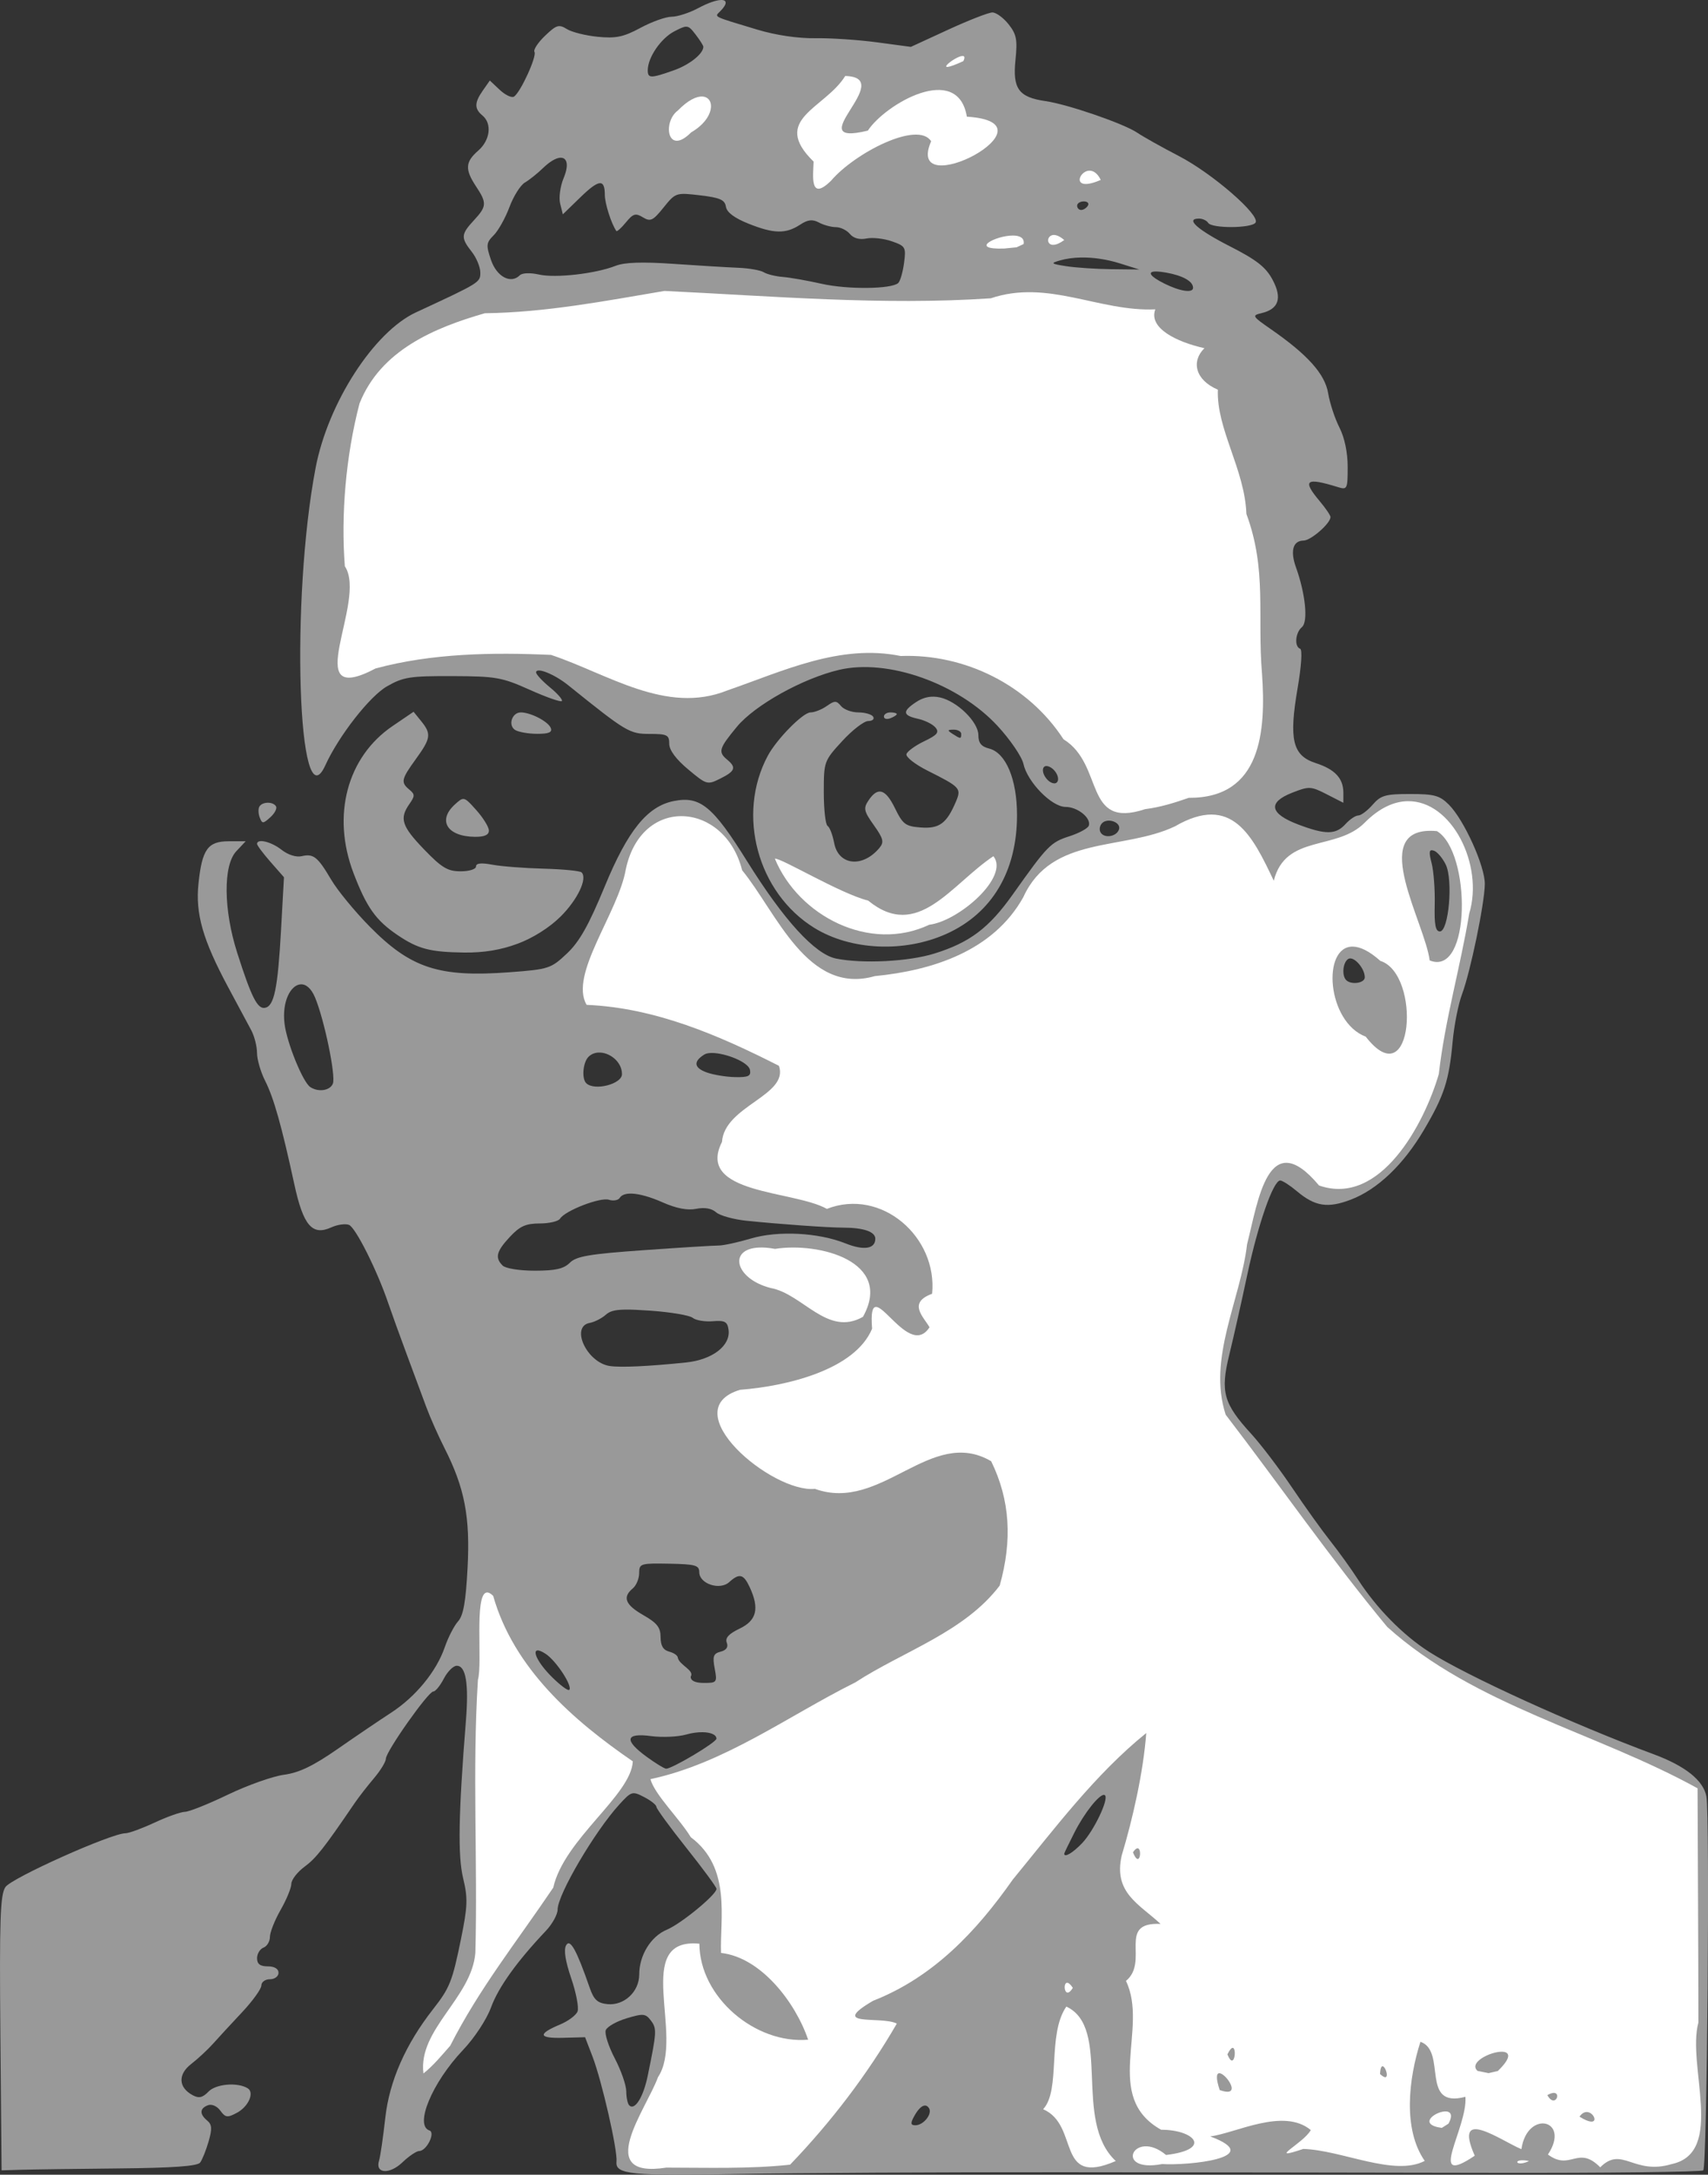 <?xml version="1.0" encoding="UTF-8"?>
<svg
   xmlns:dc="http://purl.org/dc/elements/1.1/"
   xmlns:cc="http://creativecommons.org/ns#"
   xmlns:rdf="http://www.w3.org/1999/02/22-rdf-syntax-ns#"
   xmlns:svg="http://www.w3.org/2000/svg"
   xmlns="http://www.w3.org/2000/svg"
   version="1.1"
   viewBox="0 0 140.336 178.653"
   height="178.653mm"
   width="140.336mm">
  <rect x="0" y="0" width="140.336" height="178.653" fill="#333333" stroke="none"/>
  <path
     d="M 59.237,5.0631629e-4 C 58.847,0.012 58.186,0.23 57.364,0.67 c -0.724,0.388 -1.706,0.705 -2.181,0.705 -0.476,0 -1.627,0.411 -2.559,0.913 -1.394,0.751 -2.015,0.881 -3.503,0.735 C 48.126,2.927 46.981,2.64 46.575,2.387 45.923,1.979 45.717,2.042 44.781,2.94 44.199,3.497 43.809,4.092 43.913,4.262 44.131,4.614 42.758,7.611 42.23,7.937 42.039,8.056 41.514,7.807 41.064,7.384 L 40.246,6.616 39.679,7.426 c -0.706,1.008 -0.715,1.502 -0.038,2.064 0.801,0.665 0.635,2.03 -0.352,2.888 -1.063,0.925 -1.101,1.538 -0.177,2.933 0.904,1.365 0.886,1.643 -0.176,2.789 -1.066,1.15 -1.085,1.428 -0.176,2.583 0.388,0.493 0.705,1.261 0.705,1.706 0,0.818 -0.015,0.827 -5.288,3.272 -3.453,1.601 -7.222,7.436 -8.242,12.757 -2.068,10.793 -1.464,29.412 0.793,24.458 1.104,-2.423 3.644,-5.676 5.069,-6.493 1.339,-0.767 1.898,-0.854 5.375,-0.841 3.574,0.013 4.075,0.102 6.345,1.121 1.356,0.609 2.546,1.027 2.644,0.929 0.098,-0.098 -0.338,-0.603 -0.969,-1.121 -0.631,-0.519 -1.146,-1.073 -1.144,-1.231 0.005,-0.463 1.5,0.135 2.649,1.06 4.762,3.832 5.028,3.991 6.679,3.991 1.444,0 1.611,0.084 1.611,0.807 0,0.522 0.549,1.266 1.554,2.106 1.523,1.273 1.576,1.288 2.646,0.754 1.223,-0.61 1.332,-0.912 0.562,-1.551 -0.763,-0.633 -0.679,-0.919 0.794,-2.699 1.478,-1.786 5.403,-3.973 8.398,-4.679 3.994,-0.942 9.78,1.104 13.02,4.603 1.04,1.124 1.998,2.528 2.128,3.12 0.328,1.494 2.325,3.535 3.458,3.535 0.991,0 2.119,0.908 1.915,1.54 -0.071,0.22 -0.793,0.614 -1.605,0.875 -1.533,0.493 -1.799,0.766 -4.63,4.759 -1.973,2.783 -3.543,3.967 -6.466,4.877 -2.108,0.656 -5.87,0.848 -8.056,0.411 -1.738,-0.348 -4.296,-3.144 -7.324,-8.005 -2.815,-4.52 -3.853,-5.372 -6.025,-4.937 -2.168,0.434 -3.771,2.415 -5.665,7.006 -1.324,3.208 -2.078,4.545 -3.111,5.52 -1.314,1.238 -1.488,1.295 -4.724,1.538 -5.783,0.434 -8.106,-0.327 -11.487,-3.76 -1.219,-1.238 -2.636,-2.962 -3.149,-3.832 -1.121,-1.9 -1.461,-2.172 -2.442,-1.942 -0.441,0.103 -1.119,-0.113 -1.643,-0.526 C 22.286,69.142 21.12,68.862 21.12,69.327 c 0,0.12 0.498,0.785 1.106,1.478 l 1.106,1.26 -0.238,4.28 c -0.27,4.868 -0.564,6.303 -1.319,6.448 -0.619,0.119 -1.118,-0.867 -2.281,-4.507 -1.136,-3.558 -1.17,-7.197 -0.076,-8.36 l 0.767,-0.816 h -1.388 c -1.725,0 -2.195,0.658 -2.49,3.482 -0.259,2.474 0.358,4.623 2.443,8.512 0.78,1.455 1.631,3.043 1.892,3.528 0.261,0.485 0.475,1.325 0.476,1.866 0.001,0.541 0.301,1.573 0.667,2.293 0.705,1.388 1.353,3.684 2.398,8.498 0.738,3.401 1.472,4.253 3.045,3.537 0.497,-0.226 1.146,-0.318 1.444,-0.204 0.54,0.207 2.31,3.731 3.221,6.411 0.264,0.776 0.952,2.681 1.529,4.233 0.577,1.552 1.303,3.509 1.613,4.348 0.31,0.839 0.979,2.346 1.488,3.349 1.654,3.264 2.113,5.64 1.895,9.822 -0.146,2.802 -0.345,3.925 -0.782,4.41 -0.322,0.357 -0.814,1.313 -1.092,2.123 -0.682,1.984 -2.392,4.071 -4.41,5.381 -0.916,0.594 -2.891,1.933 -4.39,2.976 -2.008,1.396 -3.17,1.955 -4.41,2.121 -0.926,0.124 -3,0.86 -4.609,1.634 -1.609,0.774 -3.197,1.409 -3.528,1.411 -0.331,0.002 -1.451,0.398 -2.489,0.882 -1.038,0.483 -2.115,0.878 -2.395,0.878 -1.171,0 -9.385,3.682 -9.872,4.425 -0.423,0.645 -0.492,2.694 -0.41,12.023 l 0.1,11.245 1.587,-0.048 c 0.873,-0.026 4.472,-0.075 7.999,-0.109 4.49,-0.043 6.507,-0.187 6.727,-0.482 0.173,-0.231 0.486,-1.01 0.695,-1.731 0.302,-1.042 0.279,-1.394 -0.113,-1.719 -0.644,-0.534 -0.624,-0.999 0.054,-1.259 0.315,-0.121 0.748,0.066 1.023,0.442 0.421,0.576 0.58,0.596 1.364,0.177 0.949,-0.508 1.458,-1.66 0.888,-2.012 -0.83,-0.513 -2.61,-0.365 -3.22,0.268 -0.485,0.503 -0.79,0.574 -1.299,0.302 -1.183,-0.633 -1.235,-1.71 -0.124,-2.569 0.549,-0.425 1.355,-1.172 1.791,-1.661 0.435,-0.489 1.507,-1.65 2.381,-2.581 0.874,-0.931 1.59,-1.923 1.59,-2.205 0,-0.282 0.317,-0.513 0.705,-0.513 0.392,0 0.706,-0.235 0.706,-0.529 0,-0.329 -0.333,-0.529 -0.882,-0.529 -0.63,2e-5 -0.882,-0.191 -0.882,-0.668 0,-0.367 0.238,-0.759 0.529,-0.871 0.291,-0.112 0.529,-0.509 0.529,-0.884 0,-0.374 0.395,-1.372 0.878,-2.216 0.483,-0.844 0.879,-1.808 0.882,-2.142 0.003,-0.334 0.49,-0.965 1.082,-1.403 0.95,-0.703 1.586,-1.509 4.115,-5.222 0.33,-0.485 1.043,-1.403 1.584,-2.041 0.541,-0.637 0.984,-1.361 0.984,-1.608 0,-0.588 3.481,-5.524 3.896,-5.524 0.176,0 0.566,-0.476 0.867,-1.058 0.301,-0.582 0.779,-1.058 1.061,-1.058 0.753,0 0.997,1.465 0.753,4.524 -0.611,7.659 -0.672,11.081 -0.228,12.929 0.396,1.649 0.372,2.309 -0.18,5.012 -0.71,3.476 -0.916,3.994 -2.297,5.758 -2.261,2.89 -3.586,5.905 -3.92,8.923 -0.176,1.592 -0.407,3.173 -0.513,3.514 -0.333,1.07 0.86,1.152 1.925,0.132 0.533,-0.51 1.153,-0.928 1.378,-0.928 0.604,0 1.356,-1.516 0.838,-1.688 -1.245,-0.415 0.222,-3.933 2.752,-6.602 0.961,-1.013 1.947,-2.515 2.318,-3.528 0.598,-1.635 2.128,-3.767 4.493,-6.263 0.534,-0.563 0.97,-1.353 0.97,-1.756 0,-1.228 3.045,-6.412 5.071,-8.632 0.99,-1.085 1.069,-1.109 2.037,-0.608 0.554,0.286 1.006,0.646 1.006,0.799 0,0.153 1.111,1.675 2.47,3.382 1.358,1.707 2.47,3.218 2.47,3.358 0,0.476 -2.904,2.865 -4.078,3.355 -1.315,0.55 -2.272,2.103 -2.272,3.687 0,1.41 -1.243,2.567 -2.609,2.429 -0.82,-0.083 -1.117,-0.355 -1.458,-1.339 -1.086,-3.126 -1.611,-4.074 -1.938,-3.495 -0.21,0.371 -0.067,1.292 0.419,2.717 0.405,1.186 0.639,2.408 0.52,2.718 -0.119,0.309 -0.763,0.791 -1.431,1.071 -1.866,0.78 -1.793,1.149 0.22,1.096 l 1.829,-0.049 0.61,1.587 c 0.765,1.99 2.071,7.705 1.972,8.631 -0.112,1.058 1.151,1.184 10.156,1.015 4.463,-0.084 16.369,-0.146 26.458,-0.139 10.089,0.007 26.016,0.028 35.393,0.047 9.377,0.019 17.156,-0.072 17.286,-0.203 0.313,-0.312 0.553,-29.138 0.256,-30.72 -0.246,-1.313 -1.727,-2.498 -4.33,-3.464 -6.653,-2.47 -15.383,-6.45 -18.446,-8.409 -2.155,-1.379 -4.346,-3.607 -5.856,-5.957 -0.547,-0.851 -1.561,-2.261 -2.254,-3.134 -0.693,-0.873 -2.115,-2.857 -3.16,-4.41 -1.045,-1.552 -2.553,-3.537 -3.352,-4.41 -2.278,-2.491 -2.548,-3.457 -1.808,-6.477 0.339,-1.385 1.006,-4.345 1.481,-6.576 0.892,-4.189 2.139,-7.761 2.708,-7.761 0.179,0 0.796,0.397 1.373,0.882 1.488,1.252 2.534,1.416 4.428,0.692 2.195,-0.838 4.322,-2.867 6.014,-5.737 1.661,-2.818 2.06,-4.047 2.353,-7.248 0.121,-1.328 0.467,-3.074 0.768,-3.88 0.698,-1.868 1.852,-7.437 1.876,-9.051 0.022,-1.463 -1.703,-5.283 -2.949,-6.528 -0.759,-0.759 -1.198,-0.88 -3.192,-0.88 -2.026,0 -2.406,0.109 -3.078,0.882 -0.422,0.485 -0.952,0.882 -1.178,0.882 -0.226,0 -0.698,0.318 -1.05,0.706 -0.796,0.879 -1.635,0.887 -3.88,0.037 -2.355,-0.891 -2.534,-1.814 -0.506,-2.61 1.394,-0.547 1.536,-0.541 2.839,0.124 l 1.371,0.7 V 65.127 c 0,-1.189 -0.689,-1.927 -2.28,-2.443 -1.894,-0.614 -2.207,-1.92 -1.478,-6.163 0.313,-1.823 0.398,-3.158 0.206,-3.227 -0.491,-0.176 -0.394,-1.328 0.149,-1.779 0.52,-0.431 0.291,-2.729 -0.488,-4.899 -0.488,-1.361 -0.254,-2.198 0.618,-2.207 0.604,-0.006 2.216,-1.412 2.216,-1.933 0,-0.139 -0.397,-0.724 -0.882,-1.3 -1.466,-1.743 -1.157,-1.981 1.5,-1.158 0.756,0.234 0.794,0.154 0.794,-1.661 0,-1.185 -0.257,-2.41 -0.678,-3.236 -0.373,-0.731 -0.789,-1.995 -0.925,-2.809 -0.266,-1.593 -1.683,-3.175 -4.741,-5.293 -1.498,-1.038 -1.537,-1.106 -0.739,-1.294 1.421,-0.336 1.718,-1.232 0.91,-2.745 -0.554,-1.037 -1.304,-1.624 -3.503,-2.745 -2.675,-1.363 -3.697,-2.278 -2.544,-2.278 0.296,0 0.636,0.158 0.756,0.352 0.293,0.474 3.601,0.452 3.896,-0.025 0.384,-0.621 -3.538,-4.025 -6.281,-5.454 C 95.471,12.098 93.925,11.231 93.44,10.902 92.342,10.157 87.731,8.57 85.9,8.306 83.706,7.99 83.192,7.29 83.433,4.946 83.607,3.255 83.524,2.821 82.868,1.993 82.445,1.46 81.848,1.023 81.54,1.023 c -0.308,0 -1.941,0.637 -3.63,1.414 L 74.84,3.851 72.057,3.477 C 70.527,3.271 68.242,3.119 66.981,3.139 65.567,3.162 63.741,2.891 62.219,2.433 58.506,1.316 58.694,1.408 59.161,0.941 59.792,0.311 59.738,-0.015 59.237,5.0631629e-4 Z M 56.361,2.192 c 0.274,-0.01 0.444,0.191 0.792,0.644 0.352,0.458 0.639,0.912 0.637,1.009 -0.011,0.582 -1.142,1.479 -2.444,1.938 -1.885,0.665 -2.123,0.664 -2.123,-0.015 0,-1.044 1.077,-2.62 2.18,-3.191 0.47,-0.243 0.745,-0.378 0.958,-0.386 z M 46.106,12.958 c 0.497,0.023 0.643,0.621 0.202,1.678 -0.278,0.665 -0.405,1.605 -0.284,2.09 l 0.221,0.882 1.437,-1.395 c 1.538,-1.493 2.013,-1.539 2.013,-0.194 0,0.693 0.535,2.368 0.945,2.956 0.053,0.076 0.407,-0.242 0.788,-0.706 0.591,-0.722 0.794,-0.782 1.396,-0.415 0.619,0.377 0.825,0.279 1.699,-0.808 0.982,-1.221 1.02,-1.234 3.004,-0.999 1.631,0.193 2.03,0.368 2.117,0.934 0.071,0.464 0.695,0.932 1.871,1.401 2.068,0.826 3.05,0.845 4.217,0.081 0.649,-0.425 1.019,-0.468 1.557,-0.18 0.388,0.208 1.015,0.378 1.392,0.378 0.377,0 0.894,0.251 1.148,0.558 0.295,0.356 0.789,0.491 1.366,0.374 0.497,-0.101 1.436,0.004 2.086,0.232 1.119,0.393 1.172,0.487 0.998,1.785 -0.101,0.754 -0.316,1.492 -0.476,1.64 -0.548,0.507 -4.168,0.544 -6.29,0.065 -1.164,-0.263 -2.602,-0.516 -3.196,-0.563 -0.594,-0.047 -1.299,-0.221 -1.566,-0.387 -0.268,-0.165 -1.211,-0.33 -2.095,-0.366 -0.885,-0.036 -3.276,-0.181 -5.313,-0.321 -2.572,-0.178 -4.028,-0.129 -4.763,0.16 -1.653,0.65 -4.934,1.024 -6.295,0.717 -0.723,-0.163 -1.377,-0.138 -1.575,0.06 -0.737,0.737 -1.894,0.126 -2.365,-1.251 -0.42,-1.227 -0.399,-1.418 0.221,-2.039 0.376,-0.376 0.958,-1.417 1.292,-2.313 0.334,-0.896 0.906,-1.804 1.272,-2.018 0.365,-0.214 1.033,-0.747 1.484,-1.184 0.559,-0.542 1.044,-0.815 1.391,-0.85 0.036,-0.004 0.071,-0.005 0.104,-0.003 z m 42.945,3.587 c 0.302,0 0.452,0.159 0.332,0.353 -0.12,0.194 -0.367,0.352 -0.55,0.352 -0.183,0 -0.332,-0.158 -0.332,-0.352 0,-0.194 0.247,-0.353 0.55,-0.353 z m -0.258,4.611 c 1.023,-0.021 2.147,0.143 3.236,0.486 l 1.587,0.5 -2.293,-0.026 c -1.261,-0.015 -2.928,-0.125 -3.704,-0.246 -1.279,-0.199 -1.329,-0.244 -0.529,-0.474 0.512,-0.148 1.089,-0.227 1.703,-0.24 z m 6.28,1.148 c 0.195,0.007 0.445,0.037 0.749,0.092 1.376,0.248 2.205,0.717 2.205,1.248 0,0.455 -1.075,0.294 -2.374,-0.356 -1.148,-0.574 -1.391,-0.953 -0.757,-0.984 0.053,-0.003 0.112,-0.003 0.177,-5.29e-4 z M 76.719,57.232 c -0.498,-0.011 -0.972,0.133 -1.425,0.429 -1.174,0.769 -1.142,1.109 0.129,1.388 0.569,0.125 1.217,0.447 1.44,0.717 0.327,0.394 0.147,0.614 -0.92,1.124 -0.73,0.349 -1.389,0.825 -1.464,1.057 -0.075,0.233 0.707,0.847 1.738,1.365 2.707,1.359 2.789,1.45 2.317,2.561 -0.756,1.776 -1.36,2.219 -2.871,2.106 -1.266,-0.095 -1.481,-0.255 -2.135,-1.595 -0.777,-1.592 -1.411,-1.77 -2.178,-0.613 -0.42,0.634 -0.367,0.873 0.449,2.02 0.782,1.099 0.854,1.387 0.464,1.858 -1.385,1.669 -3.378,1.454 -3.726,-0.403 -0.124,-0.661 -0.366,-1.29 -0.538,-1.396 -0.172,-0.106 -0.313,-1.347 -0.313,-2.757 0,-2.529 0.021,-2.587 1.514,-4.213 0.832,-0.907 1.795,-1.648 2.138,-1.648 0.343,0 0.526,-0.159 0.406,-0.353 -0.12,-0.194 -0.665,-0.353 -1.212,-0.353 -0.547,0 -1.19,-0.235 -1.428,-0.522 -0.383,-0.462 -0.521,-0.462 -1.18,0 -0.41,0.287 -1.01,0.522 -1.332,0.522 -0.617,0 -2.777,2.195 -3.512,3.569 -2.578,4.817 -0.838,11.25 3.821,14.129 3.001,1.855 7.4,2.054 10.864,0.492 3.744,-1.688 5.797,-5.141 5.797,-9.75 0,-2.948 -0.914,-5.126 -2.297,-5.474 -0.641,-0.161 -0.878,-0.457 -0.878,-1.099 0,-1.08 -1.741,-2.787 -3.162,-3.099 -0.171,-0.038 -0.34,-0.059 -0.506,-0.062 z m -42.738,1.239 -1.727,1.174 c -3.737,2.54 -5.014,7.347 -3.209,12.077 1.071,2.807 1.829,3.878 3.597,5.079 1.697,1.153 2.685,1.414 5.486,1.45 1.616,0.021 3.016,-0.21 4.41,-0.728 1.25,-0.464 2.614,-1.326 3.517,-2.222 1.401,-1.391 2.231,-3.133 1.731,-3.633 -0.127,-0.127 -1.535,-0.265 -3.129,-0.307 -1.594,-0.043 -3.494,-0.19 -4.222,-0.329 -0.897,-0.17 -1.323,-0.123 -1.323,0.148 0,0.223 -0.56,0.399 -1.267,0.399 -1.061,0 -1.547,-0.291 -2.998,-1.797 -1.841,-1.91 -2.045,-2.539 -1.21,-3.732 0.462,-0.659 0.462,-0.797 0,-1.18 -0.725,-0.601 -0.671,-0.855 0.536,-2.52 1.23,-1.697 1.281,-2.061 0.434,-3.107 z m 8.807,0.054 c -0.724,0 -1.066,1.06 -0.465,1.441 0.271,0.171 1.083,0.314 1.804,0.317 0.965,0.004 1.263,-0.122 1.127,-0.476 -0.204,-0.532 -1.648,-1.283 -2.467,-1.283 z m 30.367,0 c -0.291,0 -0.529,0.154 -0.529,0.342 0,0.188 0.238,0.25 0.529,0.138 0.291,-0.112 0.529,-0.265 0.529,-0.342 0,-0.076 -0.238,-0.139 -0.529,-0.139 z m 5.203,1.416 c 0.34,-0.003 0.618,0.154 0.618,0.348 0,0.43 -0.04,0.43 -0.706,0 -0.452,-0.292 -0.439,-0.343 0.088,-0.348 z m 7.621,2.989 c 0.058,1.1e-5 0.125,0.013 0.201,0.042 0.603,0.232 0.991,1.104 0.598,1.347 -0.155,0.096 -0.465,-0.011 -0.69,-0.236 -0.503,-0.503 -0.517,-1.154 -0.108,-1.154 z M 38.073,65.635 c -0.19,-0.005 -0.374,0.157 -0.693,0.446 -1.457,1.319 -0.641,2.643 1.643,2.664 0.783,0.007 1.146,-0.155 1.146,-0.513 0,-0.288 -0.462,-1.04 -1.026,-1.671 -0.571,-0.639 -0.826,-0.92 -1.071,-0.926 z M 21.998,65.944 c -0.278,0.003 -0.556,0.107 -0.682,0.311 -0.109,0.177 -0.099,0.581 0.023,0.898 0.204,0.531 0.273,0.529 0.875,-0.016 0.36,-0.325 0.568,-0.729 0.465,-0.897 -0.124,-0.201 -0.402,-0.299 -0.68,-0.296 z m 69.126,1.47 c 0.468,0.007 0.949,0.327 0.816,0.726 -0.196,0.59 -1.195,0.758 -1.506,0.253 -0.137,-0.222 -0.083,-0.569 0.12,-0.772 0.148,-0.148 0.358,-0.21 0.571,-0.207 z m 26.559,2.436 c 0.038,0.005 0.083,0.016 0.132,0.033 0.272,0.089 0.71,0.603 0.973,1.143 0.617,1.266 0.245,5.493 -0.483,5.493 -0.357,0 -0.464,-0.558 -0.423,-2.205 0.03,-1.213 -0.084,-2.742 -0.253,-3.399 -0.216,-0.839 -0.215,-1.099 0.055,-1.065 z m -6.721,8.884 c 0.469,0.025 1.174,0.893 1.174,1.555 0,0.477 -1.113,0.642 -1.529,0.226 -0.378,-0.378 -0.271,-1.465 0.171,-1.738 0.055,-0.034 0.117,-0.048 0.184,-0.044 z m -86.265,2.129 c 0.422,-0.028 0.861,0.296 1.19,1.083 0.76,1.819 1.713,6.419 1.465,7.068 -0.223,0.582 -1.191,0.731 -1.861,0.287 -0.609,-0.404 -1.921,-3.632 -2.112,-5.197 -0.225,-1.849 0.514,-3.187 1.319,-3.241 z m 24.466,5.605 c 0.901,-0.048 1.941,0.745 1.941,1.769 0,0.827 -2.28,1.404 -2.94,0.745 -0.383,-0.383 -0.268,-1.707 0.188,-2.164 0.225,-0.225 0.51,-0.334 0.81,-0.35 z m 9.318,0.034 c 1.121,-0.003 3.019,0.747 3.141,1.393 0.096,0.504 -0.13,0.612 -1.232,0.589 -0.742,-0.015 -1.793,-0.19 -2.336,-0.388 -1.035,-0.378 -1.104,-0.888 -0.194,-1.462 0.145,-0.091 0.362,-0.132 0.621,-0.132 z m -6.565,11.554 c 0.635,0.024 1.512,0.268 2.538,0.722 1.116,0.494 2.033,0.67 2.748,0.527 0.691,-0.138 1.272,-0.037 1.632,0.283 0.308,0.273 1.433,0.587 2.5,0.697 2.716,0.28 6.681,0.563 7.938,0.565 1.684,0.003 2.646,0.334 2.646,0.91 0,0.84 -0.939,0.988 -2.446,0.385 -2.232,-0.893 -5.549,-1.063 -7.784,-0.399 -1.067,0.317 -2.258,0.575 -2.646,0.573 -0.388,-0.001 -3.151,0.17 -6.139,0.381 -4.479,0.317 -5.548,0.499 -6.085,1.036 -0.496,0.496 -1.183,0.652 -2.874,0.652 -1.258,0 -2.406,-0.184 -2.646,-0.423 -0.648,-0.648 -0.516,-1.167 0.6,-2.362 0.818,-0.876 1.31,-1.096 2.449,-1.096 0.784,0 1.534,-0.177 1.668,-0.393 0.406,-0.657 3.302,-1.779 4.012,-1.554 0.366,0.116 0.769,0.046 0.893,-0.156 0.156,-0.252 0.503,-0.367 0.996,-0.348 z m -0.59,9.527 c 0.508,-0.009 1.182,0.023 2.103,0.088 1.669,0.118 3.238,0.383 3.487,0.589 0.248,0.206 0.987,0.332 1.641,0.279 0.997,-0.08 1.208,0.032 1.302,0.691 0.187,1.315 -1.317,2.473 -3.504,2.699 -3.101,0.32 -5.373,0.424 -6.264,0.287 -1.886,-0.289 -3.25,-3.246 -1.633,-3.54 0.388,-0.07 0.982,-0.373 1.32,-0.673 0.311,-0.276 0.7,-0.404 1.547,-0.419 z m 2.874,20.863 c 0.229,0.001 0.489,0.006 0.784,0.011 2.148,0.04 2.47,0.13 2.47,0.696 0,0.956 1.686,1.518 2.458,0.82 0.837,-0.758 1.181,-0.673 1.687,0.416 0.813,1.75 0.574,2.732 -0.827,3.4 -0.893,0.426 -1.206,0.768 -1.057,1.156 0.14,0.364 -0.031,0.615 -0.503,0.738 -0.601,0.157 -0.679,0.376 -0.491,1.378 0.215,1.146 0.182,1.192 -0.874,1.192 -0.723,0 -1.098,-0.174 -1.098,-0.511 0.345,-0.527 -0.934,-0.947 -1.058,-1.564 0,-0.171 -0.318,-0.395 -0.706,-0.496 -0.496,-0.13 -0.706,-0.483 -0.708,-1.188 -0.002,-0.799 -0.289,-1.166 -1.411,-1.807 -1.493,-0.853 -1.743,-1.477 -0.879,-2.194 0.291,-0.242 0.529,-0.808 0.529,-1.26 0,-0.687 0.081,-0.799 1.685,-0.787 z m -10.053,7.137 c 0.134,-0.018 0.363,0.068 0.695,0.287 0.863,0.57 2.226,2.657 1.93,2.953 -0.101,0.101 -0.755,-0.388 -1.454,-1.087 -1.113,-1.113 -1.572,-2.1 -1.171,-2.154 z m 13.574,6.717 c 0.665,0.008 1.144,0.199 1.144,0.531 0,0.306 -3.664,2.489 -4.14,2.466 -0.148,-0.007 -0.861,-0.444 -1.584,-0.97 -1.888,-1.375 -1.764,-1.988 0.344,-1.708 0.922,0.122 2.228,0.064 2.902,-0.129 0.469,-0.135 0.935,-0.195 1.334,-0.19 z m 33.002,5.152 c 0.027,0.004 0.05,0.016 0.069,0.035 0.32,0.32 -0.909,2.896 -1.864,3.909 -0.764,0.81 -1.493,1.242 -1.487,0.882 7.94e-4,-0.049 0.375,-0.825 0.832,-1.725 0.834,-1.644 2.052,-3.166 2.45,-3.101 z m -37.886,18.075 c 0.274,0.027 0.431,0.179 0.652,0.474 0.487,0.652 0.471,0.921 -0.27,4.524 -0.362,1.761 -1.064,2.883 -1.52,2.427 -0.134,-0.134 -0.243,-0.651 -0.243,-1.149 0,-0.498 -0.424,-1.716 -0.942,-2.705 -0.518,-0.99 -0.852,-2.033 -0.743,-2.32 0.11,-0.286 0.882,-0.725 1.716,-0.975 0.686,-0.206 1.076,-0.304 1.35,-0.277 z m 23.176,7.441 c 0.122,0.004 0.23,0.077 0.319,0.221 0.29,0.469 -0.455,1.401 -1.12,1.401 -0.384,0 -0.414,-0.157 -0.131,-0.686 0.332,-0.62 0.664,-0.944 0.932,-0.936 z"
     style="opacity:1;vector-effect:none;fill:#999999;fill-opacity:1;fill-rule:evenodd;stroke:none;stroke-width:0.5;stroke-linecap:butt;stroke-linejoin:miter;stroke-miterlimit:4;stroke-dasharray:none;stroke-dashoffset:0;stroke-opacity:1;paint-order:fill markers stroke" />
  <path
     d="m 79.055,4.6 c -0.65,0.055 -2.645,1.682 0.097,0.421 0.162,-0.329 0.085,-0.437 -0.097,-0.421 z m -9.607,1.642 c -1.666,2.688 -6.182,3.54 -2.597,7.035 -0.037,1.143 -0.348,3.324 1.439,1.562 1.93,-2.267 7.133,-4.956 8.216,-3.232 C 74.215,16.859 87.262,10.075 79.441,9.585 78.691,5.078 72.726,8.563 71.306,10.73 65.517,12.143 73.795,6.355 69.449,6.243 Z M 57.726,7.931 c -0.479,-0.033 -1.181,0.277 -2.026,1.144 -1.289,0.952 -0.872,3.782 1.09,1.798 1.964,-1.132 1.99,-2.868 0.936,-2.942 z m 31.787,6.09 c -0.921,0.014 -1.514,1.824 0.93,0.758 -0.279,-0.568 -0.623,-0.763 -0.93,-0.758 z m -2.936,5.283 c -0.778,0.018 -0.616,1.495 0.866,0.417 -0.357,-0.312 -0.648,-0.422 -0.866,-0.417 z m -3.35,0.046 c -1.405,-0.006 -3.689,1.172 -0.711,1.067 l 1.012,-0.101 0.577,-0.267 c 0.087,-0.513 -0.329,-0.697 -0.878,-0.7 z m -28.625,4.55 c -4.908,0.829 -9.762,1.768 -14.768,1.833 -4.163,1.199 -8.564,3.047 -10.295,7.415 -1.124,4.302 -1.533,9.134 -1.206,13.369 1.904,2.842 -3.898,11.786 2.522,8.399 4.645,-1.258 9.645,-1.331 14.422,-1.116 4.634,1.541 9.455,4.934 14.469,2.924 4.598,-1.591 9.262,-3.849 14.256,-2.834 5.278,-0.194 10.49,2.392 13.381,6.842 3.384,2.084 1.603,7.432 6.71,5.738 1.228,-0.153 2.416,-0.52 3.579,-0.929 5.972,0.037 6.349,-5.466 6.02,-10.2 -0.401,-4.778 0.42,-8.515 -1.282,-13.122 -0.139,-3.668 -2.472,-6.985 -2.345,-10.206 -1.886,-0.805 -2.193,-2.348 -1.103,-3.409 -2.293,-0.511 -4.614,-1.65 -4.037,-3.191 -4.624,0.209 -8.819,-2.493 -13.52,-0.907 -8.944,0.6 -17.884,-0.179 -26.805,-0.605 z m 61.045,41.917 c -1.112,0.023 -2.316,0.551 -3.529,1.777 -2.324,2.33 -6.487,0.901 -7.459,4.758 -1.762,-3.704 -3.435,-7.187 -8.128,-4.463 -4.268,2.017 -10.12,0.702 -12.449,5.808 -2.459,4.423 -7.455,6.028 -12.199,6.49 -5.552,1.591 -8.074,-5.239 -10.907,-8.696 -1.406,-5.608 -8.235,-6.198 -9.552,-0.105 -0.605,3.575 -4.691,8.684 -3.223,11.163 5.641,0.239 10.87,2.503 15.801,5.008 0.838,2.437 -4.476,3.275 -4.681,6.252 -2.181,4.312 5.913,3.969 8.617,5.5 4.488,-1.75 9.111,2.318 8.648,6.974 -2.03,0.741 -0.708,1.892 -0.212,2.749 -1.868,2.908 -5.135,-5.037 -4.718,0.119 -1.405,3.382 -7.025,4.727 -10.849,5.02 -5.505,1.665 2.633,8.498 6.153,8.138 5.453,1.984 9.52,-5.184 14.479,-2.269 1.558,3.186 1.748,6.485 0.702,10.213 -2.908,3.837 -7.913,5.386 -11.866,7.956 -5.53,2.753 -10.723,6.641 -16.832,7.948 0.35,1.281 2.394,3.244 3.317,4.771 3.369,2.509 2.376,6.726 2.485,9.505 3.279,0.365 6.112,4.057 7.155,7.128 -4.32,0.375 -8.917,-3.473 -8.935,-7.887 -5.57,-0.527 -1.173,7.613 -3.4,10.963 -0.97,2.663 -5.361,8.376 0.683,7.432 3.387,5.3e-4 6.798,0.119 10.168,-0.241 3.349,-3.482 6.351,-7.41 8.771,-11.591 -1.277,-0.654 -5.679,0.315 -1.959,-1.869 4.958,-1.944 8.489,-5.69 11.486,-9.961 3.437,-4.185 6.752,-8.632 10.967,-12.039 -0.243,3.233 -1.114,7.068 -2.016,10.057 -0.701,3.073 1.441,3.989 3.192,5.625 -3.628,-0.174 -0.887,3.066 -2.843,4.682 1.891,3.906 -1.949,9.522 2.89,12.227 2.723,-0.006 4.263,1.614 0.404,2.072 -2.662,-2.218 -4.372,1.519 -0.319,0.745 2.048,0.14 8.665,-0.503 3.95,-2.271 2.088,-0.259 6.011,-2.391 8.261,-0.521 -0.595,1.1 -3.76,2.609 -0.619,1.55 3.171,0.095 7.464,2.296 9.981,0.983 -1.819,-2.614 -1.318,-6.778 -0.352,-9.785 2.213,0.771 -0.078,5.522 3.697,4.52 0.182,2.583 -3.277,7.565 0.764,4.839 -1.836,-4.15 2.197,-1.21 3.835,-0.537 0.472,-3.277 4.088,-2.444 2.179,0.439 1.859,1.388 2.463,-0.814 4.296,1.052 1.797,-1.805 2.73,0.676 5.878,-0.268 4.42,-0.951 1.228,-8.097 2.188,-11.622 -0.005,-6.415 -0.045,-12.83 -0.068,-19.246 -8.373,-4.623 -18.251,-6.755 -25.495,-13.254 -4.659,-5.619 -8.832,-11.645 -13.277,-17.438 -1.506,-4.633 1.211,-9.371 1.76,-14.007 0.903,-3.533 1.719,-9.832 5.911,-4.823 5.043,1.763 8.664,-5.106 9.841,-9.154 0.508,-4.469 1.771,-8.775 2.501,-13.196 1.21,-3.984 -1.439,-9.295 -5.07,-9.219 z m 1.899,2.433 c 0.163,5.29e-4 0.335,0.009 0.518,0.026 2.817,1.685 2.831,12.015 -0.596,10.623 -0.387,-3.071 -4.962,-10.664 0.077,-10.648 z m -35.924,2.086 c -3.51,2.348 -6.211,6.986 -10.287,3.65 -2.317,-0.583 -7.169,-3.522 -7.67,-3.448 1.954,4.72 7.804,7.738 12.686,5.43 2.439,-0.298 6.62,-3.953 5.271,-5.632 z m 29.536,7.428 c 0.592,0.01 1.342,0.354 2.254,1.17 3.382,1.085 2.725,11.281 -1.199,6.226 -3.207,-1.212 -3.62,-7.44 -1.055,-7.396 z M 62.658,102.484 c -2.915,-0.07 -2.355,2.55 0.653,3.323 2.654,0.478 4.661,4.037 7.593,2.371 2.533,-4.545 -3.587,-6.154 -7.229,-5.582 -0.377,-0.07 -0.715,-0.106 -1.017,-0.113 z M 39.972,130.825 c -1.014,0.199 -0.317,5.829 -0.703,7.168 -0.475,7.475 -0.009,14.969 -0.212,22.44 -0.317,3.713 -4.722,6.284 -4.266,9.902 0.83,-0.66 1.5,-1.486 2.199,-2.276 2.387,-4.701 5.479,-8.561 8.466,-12.988 0.901,-4.003 6.403,-7.594 6.538,-10.376 -4.924,-3.378 -9.784,-7.642 -11.473,-13.594 -0.223,-0.222 -0.403,-0.304 -0.548,-0.275 z m 53.497,21.012 c 0.402,0.005 0.178,1.731 -0.382,0.331 0.163,-0.242 0.29,-0.332 0.382,-0.331 z m -5.795,11.048 c -0.39,0.017 -0.176,1.489 0.474,0.415 -0.208,-0.311 -0.365,-0.42 -0.474,-0.415 z m -0.059,1.953 c -1.607,2.339 -0.428,6.84 -1.907,8.434 3.045,1.321 0.984,6.418 5.968,4.256 -3.559,-3.317 -0.317,-10.936 -4.061,-12.689 z m 13.672,3.393 c 0.352,0.021 0.123,1.921 -0.438,0.537 0.195,-0.402 0.34,-0.543 0.438,-0.537 z m 22.09,0.318 c 0.647,-0.002 0.903,0.41 -0.311,1.584 l -0.759,0.176 -0.909,-0.187 c -0.749,-0.683 1.033,-1.571 1.979,-1.574 z m -9.781,1.195 c 0.297,-2e-4 0.701,1.483 -0.208,0.636 0.022,-0.471 0.109,-0.636 0.208,-0.636 z m -13.431,0.571 c 0.54,-0.058 2.004,2.083 0.05,1.381 -0.332,-0.999 -0.261,-1.359 -0.05,-1.381 z m 27.549,1.617 c 0.56,0.059 0.009,1.247 -0.578,0.181 0.261,-0.148 0.449,-0.195 0.578,-0.181 z m -9.007,1.522 c -0.838,0.043 -2.221,1.08 -0.246,1.353 l 0.553,-0.349 c 0.421,-0.776 0.131,-1.027 -0.307,-1.005 z m 11.694,0.048 c 0.706,0.039 1.114,1.471 -0.623,0.381 0.204,-0.294 0.425,-0.392 0.623,-0.381 z m -5.39,3.965 c -0.663,0.035 -0.335,0.514 0.622,0.063 -0.263,-0.056 -0.469,-0.071 -0.622,-0.063 z"
     style="opacity:1;vector-effect:none;fill:#ffffff;fill-opacity:1;fill-rule:evenodd;stroke:none;stroke-width:0.5;stroke-linecap:butt;stroke-linejoin:miter;stroke-miterlimit:4;stroke-dasharray:none;stroke-dashoffset:0;stroke-opacity:1;paint-order:fill markers stroke" />
</svg>
